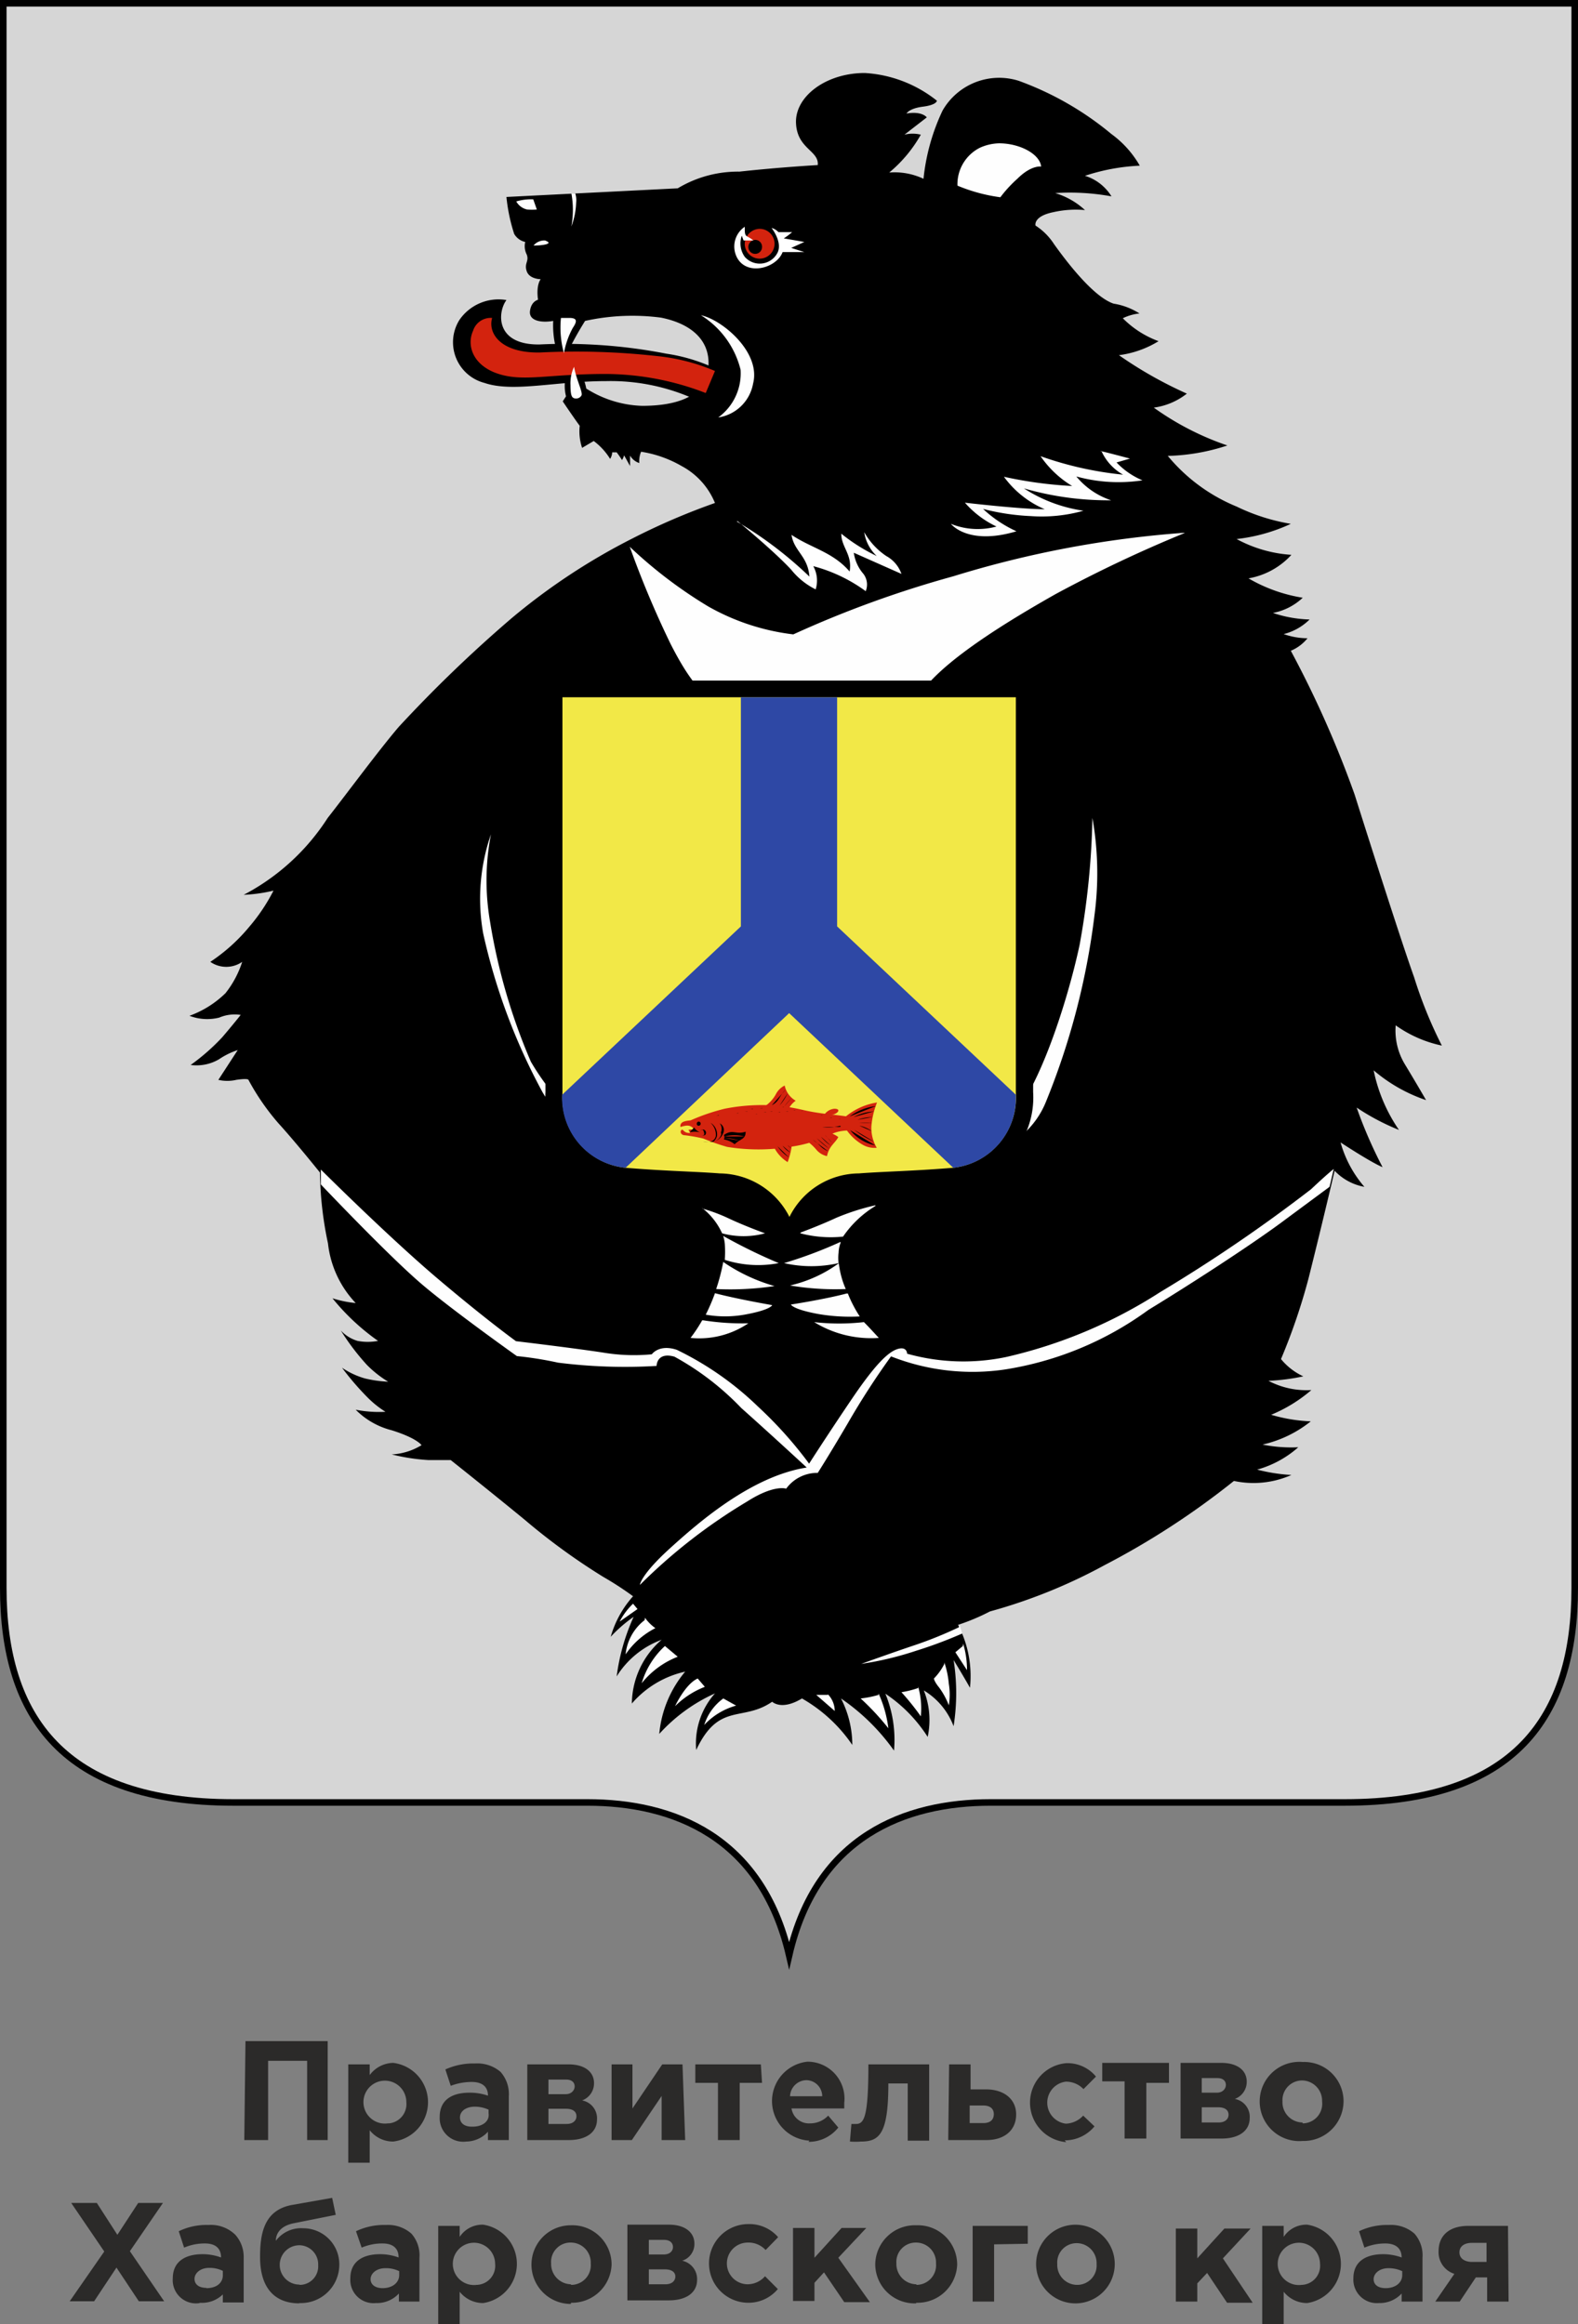 <?xml version="1.0" encoding="UTF-8"?> <svg xmlns="http://www.w3.org/2000/svg" id="Слой_1" data-name="Слой 1" viewBox="0 0 52.97 78"><rect x="0" y="0" width="52.97" height="78" fill="#808080" stroke="none"/><defs><style>.cls-1{fill:#d6d6d6;}.cls-2,.cls-8{fill:none;stroke:#000;stroke-miterlimit:22.93;}.cls-2{stroke-width:0.22px;}.cls-3{fill:#2b2a29;}.cls-4{fill:#d3230e;}.cls-5{fill:#fefefe;}.cls-6{fill:#fff;}.cls-7{fill-rule:evenodd;}.cls-8{stroke-width:1.12px;}.cls-9{fill:#f2e847;}.cls-10{fill:#2e48a5;}</style></defs><path class="cls-1" d="M52.86.11V53.29c0,4.34-2,7.2-7.72,7.2H33.25c-2.86,0-5.84,1.13-6.76,5.13-.93-4-3.91-5.13-6.77-5.13H7.83c-5.69,0-7.72-2.86-7.72-7.2V.11Z"></path><path class="cls-2" d="M52.86.11V53.29c0,4.34-2,7.2-7.72,7.2H33.25c-2.86,0-5.84,1.13-6.76,5.13-.93-4-3.91-5.13-6.77-5.13H7.83c-5.69,0-7.72-2.86-7.72-7.2V.11Z"></path><path d="M19,13.3a1.42,1.42,0,0,1,.24-1.2,2.14,2.14,0,0,1,.44.94,3.7,3.7,0,0,0,1.87.58c1.13,0,2.1-.29,2.22-1.21s-.49-1.53-1.58-1.75a7.38,7.38,0,0,0-2.55.11,11.38,11.38,0,0,0-.78,1.47,3.11,3.11,0,0,1-.29-1.47c-.4.07-.82,0-.78-.33s.27-.38.27-.38c-.07-.51.09-.69.09-.69s-.38,0-.47-.27.09-.33,0-.56a.62.62,0,0,1-.05-.42.57.57,0,0,1-.37-.27A5.86,5.86,0,0,1,17,6.61l5.75-.29a3.92,3.92,0,0,1,2.07-.56c1.37-.15,2.63-.22,2.63-.22.05-.49-.7-.54-.73-1.42s1-1.67,2.31-1.67a4.28,4.28,0,0,1,2.42.93s0,.14-.47.2-.55.23-.55.23c.53-.09.68.13.68.13l-.75.58a1.12,1.12,0,0,1,.55,0,4.55,4.55,0,0,1-1.06,1.27A2.28,2.28,0,0,1,31,6a7,7,0,0,1,.64-2.29,2.19,2.19,0,0,1,2.55-1A10.42,10.42,0,0,1,37.31,4.5a3.41,3.41,0,0,1,.95,1.06,6.81,6.81,0,0,0-1.84.34,1.6,1.6,0,0,1,.89.69,7.77,7.77,0,0,0-1.89-.11,2.55,2.55,0,0,1,1,.57,3.41,3.41,0,0,0-1.06.07c-.69.14-.6.45-.6.45a2.08,2.08,0,0,1,.62.62c.35.49,1.29,1.76,2,2a2.27,2.27,0,0,1,.87.33,1.68,1.68,0,0,0-.56.16,3.27,3.27,0,0,0,1.2.77,3.34,3.34,0,0,1-1.33.47,13.81,13.81,0,0,0,2.28,1.29,2.28,2.28,0,0,1-1.11.47,9.47,9.47,0,0,0,2.47,1.27,6.87,6.87,0,0,1-2,.35A5.9,5.9,0,0,0,41.51,17a6.66,6.66,0,0,0,1.82.58,5.84,5.84,0,0,1-1.82.51,4.45,4.45,0,0,0,1.84.53,2.54,2.54,0,0,1-1.44.79,5.25,5.25,0,0,0,1.82.65,2,2,0,0,1-1,.51,4.18,4.18,0,0,0,1.23.22,1.89,1.89,0,0,1-.87.49,2.45,2.45,0,0,0,.8.14,1.43,1.43,0,0,1-.56.42,35.14,35.14,0,0,1,2.14,4.82c.55,1.74,1.59,5,2,6.14a14.69,14.69,0,0,0,.93,2.29,4.14,4.14,0,0,1-1.55-.68,2.19,2.19,0,0,0,.31,1.31c.4.66.71,1.2.71,1.2a5.32,5.32,0,0,1-1.76-1,5.45,5.45,0,0,0,.85,2,7.68,7.68,0,0,1-1.42-.75,15.31,15.31,0,0,0,.87,2C46,39,45,38.34,45,38.34a3.86,3.86,0,0,0,.8,1.49,1.82,1.82,0,0,1-1-.54s-.41,1.76-.88,3.63A20.29,20.29,0,0,1,43,45.61a2.1,2.1,0,0,0,.75.58,7,7,0,0,1-1.17.15,2.73,2.73,0,0,0,1.44.31,5,5,0,0,1-1.35.83A5.44,5.44,0,0,0,44,47.7a4,4,0,0,1-1.62.78,4.93,4.93,0,0,0,1.2.09,3.48,3.48,0,0,1-1.38.75,5.89,5.89,0,0,0,1.15.18,3.14,3.14,0,0,1-1.93.2,26.5,26.5,0,0,1-4.35,2.83,17.93,17.93,0,0,1-3.84,1.55,7.16,7.16,0,0,1-1.07.45,3.72,3.72,0,0,1,.4,2.11c-.29-.51-.55-.93-.55-.93a7.08,7.08,0,0,1,0,2.22,2.39,2.39,0,0,0-1-1.2,2.69,2.69,0,0,1,.13,1.56,4.94,4.94,0,0,0-1.42-1.45,4.07,4.07,0,0,1,.29,1.91A7.05,7.05,0,0,0,28.23,57a3.41,3.41,0,0,1,.38,1.56A5.09,5.09,0,0,0,26.92,57c-.69.42-1,.11-1,.11-1,.69-1.79,0-2.55,1.62A2.53,2.53,0,0,1,24,56.83a5.65,5.65,0,0,0-1.87,1.36A3.78,3.78,0,0,1,23,56.1a3.3,3.3,0,0,0-1.79,1.07,2.86,2.86,0,0,1,1-2.14,3,3,0,0,0-1.51,1.23,7,7,0,0,1,.57-2,4.76,4.76,0,0,0-.77.67,3.46,3.46,0,0,1,.75-1.36,10.86,10.86,0,0,0-1-.65A21.46,21.46,0,0,1,17.61,51C16.39,50,15.13,49,15.13,49s-.15,0-.74,0a6.63,6.63,0,0,1-1.24-.19,2.13,2.13,0,0,0,1-.31s-.14-.23-1-.5a2.6,2.6,0,0,1-1.21-.69,4.11,4.11,0,0,0,1,.07,3.35,3.35,0,0,1-.6-.48,9.29,9.29,0,0,1-.86-1,2.68,2.68,0,0,0,.77.36,4.07,4.07,0,0,0,.78.11,3.69,3.69,0,0,1-.71-.56,7.85,7.85,0,0,1-.88-1.16A1.25,1.25,0,0,0,12,45a1.82,1.82,0,0,0,.69,0,7.58,7.58,0,0,1-1.53-1.43,3.68,3.68,0,0,0,.78.16,3.45,3.45,0,0,1-.93-2,12.1,12.1,0,0,1-.27-2.38s-.8-1-1.4-1.66a7.93,7.93,0,0,1-1-1.45s0-.06-.41,0a1.33,1.33,0,0,1-.6,0l.65-1a2.5,2.5,0,0,0-.63.31,1.49,1.49,0,0,1-.95.19,7.07,7.07,0,0,0,1.06-.93c.36-.42.62-.75.62-.75a1.32,1.32,0,0,0-.72.09,1.66,1.66,0,0,1-1-.06,3.36,3.36,0,0,0,1.21-.76,3.32,3.32,0,0,0,.56-1.05.94.94,0,0,1-1.07,0,6,6,0,0,0,1.31-1.18,6.13,6.13,0,0,0,.81-1.21,5.23,5.23,0,0,1-1,.14A7.46,7.46,0,0,0,11,27.45c.66-.84,1.69-2.24,2.38-3.05a45.08,45.08,0,0,1,3.79-3.65,21.21,21.21,0,0,1,4.08-2.69A22.46,22.46,0,0,1,24,16.88a2.46,2.46,0,0,0-1.12-1.24,3.91,3.91,0,0,0-1.36-.48.82.82,0,0,0-.06.38.56.56,0,0,1-.31-.25l0,.35-.2-.36a.65.65,0,0,1-.07.16c-.08-.13-.18-.26-.18-.26l-.15,0a.43.43,0,0,1-.07.22,2.16,2.16,0,0,0-.55-.6l-.39.23a1.73,1.73,0,0,1-.08-.74c-.18-.24-.57-.82-.57-.82Z"></path><path class="cls-3" d="M49.42,75.91c-.26,0-.43-.12-.43-.32s.16-.32.42-.32h.49v.64Zm1.2-1.21H49.29c-.66,0-1,.34-1,.85a.76.76,0,0,0,.53.76l-.64.93H49l.54-.81h.38v.81h.72Zm-4.11,2.09c-.24,0-.4-.11-.4-.3s.19-.37.5-.37a1.08,1.08,0,0,1,.46.1v.13C47.07,76.61,46.84,76.79,46.51,76.79Zm-.22.5a1,1,0,0,0,.76-.32v.27h.7V75.77a1.1,1.1,0,0,0-.27-.81,1.19,1.19,0,0,0-.86-.29,2.17,2.17,0,0,0-1,.21l.18.55a1.82,1.82,0,0,1,.7-.14c.36,0,.55.17.55.47v0a1.86,1.86,0,0,0-.62-.11c-.6,0-1,.26-1,.81A.79.79,0,0,0,46.29,77.29Zm-2.6-.61a.71.71,0,1,1,.62-.71A.64.64,0,0,1,43.69,76.68ZM42.37,78h.72V76.91a1,1,0,0,0,.79.38,1.33,1.33,0,0,0,0-2.63.91.91,0,0,0-.79.41V74.7h-.72Zm-2.9-.76h.72v-.61l.33-.35.67,1h.86l-1-1.49.93-1H41.1l-.91,1v-1h-.72Zm-3.32-.56a.67.67,0,0,1-.66-.7.65.65,0,0,1,.66-.7.67.67,0,0,1,.66.7A.65.65,0,0,1,36.15,76.68Zm0,.62A1.32,1.32,0,1,0,34.78,76,1.32,1.32,0,0,0,36.15,77.3Zm-1.65-2V74.7H32.65v2.54h.72V75.32Zm-3.74,1.36a.68.68,0,0,1-.67-.7.65.65,0,0,1,.66-.7.67.67,0,0,1,.67.7A.66.66,0,0,1,30.76,76.68Zm0,.62A1.33,1.33,0,0,0,32.13,76a1.32,1.32,0,0,0-1.37-1.32A1.33,1.33,0,0,0,29.38,76,1.32,1.32,0,0,0,30.75,77.3Zm-4.14-.06h.72v-.61l.32-.35.68,1h.86l-1.06-1.49.94-1h-.83l-.91,1v-1h-.72Zm-1.51.06a1.28,1.28,0,0,0,1-.46l-.43-.43a.78.78,0,0,1-.58.27.7.7,0,0,1,0-1.4.78.78,0,0,1,.6.25l.42-.43a1.27,1.27,0,0,0-1-.44,1.32,1.32,0,1,0,0,2.64Zm-3.33-.62v-.5h.54c.25,0,.35.11.35.24s-.1.26-.33.26Zm0-1v-.49h.51c.21,0,.3.11.3.24s-.1.25-.31.25Zm-.72-1v2.54h1.39c.59,0,.95-.26.95-.69a.63.63,0,0,0-.5-.64.59.59,0,0,0,.41-.57c0-.4-.34-.64-.85-.64Zm-1.89,2a.68.68,0,0,1-.67-.7.65.65,0,0,1,.66-.7.67.67,0,0,1,.67.7A.66.66,0,0,1,19.16,76.68Zm0,.62A1.33,1.33,0,0,0,20.53,76a1.32,1.32,0,0,0-1.37-1.32,1.32,1.32,0,1,0,0,2.64ZM16,76.68a.71.71,0,1,1,.62-.71A.64.64,0,0,1,16,76.68ZM14.71,78h.72V76.91a1,1,0,0,0,.79.38,1.33,1.33,0,0,0,0-2.63.91.91,0,0,0-.79.41V74.7h-.72Zm-1.87-1.21c-.23,0-.4-.11-.4-.3s.19-.37.5-.37a1,1,0,0,1,.46.1v.13C13.4,76.61,13.17,76.79,12.84,76.79Zm-.22.5a1,1,0,0,0,.77-.32v.27h.69V75.77a1.1,1.1,0,0,0-.27-.81,1.19,1.19,0,0,0-.86-.29,2.17,2.17,0,0,0-1,.21l.19.55a1.75,1.75,0,0,1,.7-.14c.36,0,.54.17.54.47v0a1.81,1.81,0,0,0-.62-.11c-.6,0-1,.26-1,.81A.78.78,0,0,0,12.62,77.29Zm-2.57,0A1.29,1.29,0,0,0,11.39,76a1.21,1.21,0,0,0-1.21-1.22,1.06,1.06,0,0,0-.92.42c0-.24.15-.5.61-.59l1.4-.28-.12-.57L9.79,74c-.95.18-1.06,1-1.06,1.75C8.73,76.76,9.2,77.3,10.05,77.3Zm0-.62a.66.66,0,0,1,0-1.32.64.64,0,0,1,.63.67A.62.62,0,0,1,10.06,76.68Zm-3.13.11c-.23,0-.39-.11-.39-.3s.19-.37.49-.37a1,1,0,0,1,.46.1v.13C7.49,76.61,7.27,76.79,6.93,76.79Zm-.22.5A1,1,0,0,0,7.48,77v.27h.7V75.77A1.11,1.11,0,0,0,7.9,75,1.17,1.17,0,0,0,7,74.67a2.13,2.13,0,0,0-1,.21l.18.55a1.75,1.75,0,0,1,.7-.14c.36,0,.54.17.54.47v0a1.81,1.81,0,0,0-.62-.11c-.6,0-1,.26-1,.81A.78.78,0,0,0,6.71,77.29Zm-4.36-.05h.82l.75-1.13.75,1.13h.85L4.36,75.55l1.11-1.62H4.64L3.94,75l-.69-1.07H2.39L3.5,75.56Zm41.38-6a.68.68,0,0,1-.67-.71.66.66,0,0,1,.66-.7.68.68,0,0,1,.67.7A.66.66,0,0,1,43.73,71.26Zm0,.62a1.34,1.34,0,0,0,1.38-1.33,1.32,1.32,0,0,0-1.37-1.32,1.33,1.33,0,1,0,0,2.65Zm-3.38-.62v-.51h.55c.25,0,.35.11.35.25s-.11.26-.33.26Zm0-1v-.49h.52c.21,0,.29.11.29.23s-.1.26-.3.26Zm-.71-1v2.54H41c.59,0,.95-.26.95-.69a.61.61,0,0,0-.5-.64.61.61,0,0,0,.4-.58c0-.39-.33-.63-.85-.63Zm-.39,0H37v.62h.75v1.92h.73V69.9h.76Zm-3.5,2.6a1.29,1.29,0,0,0,1-.47L36.36,71a.83.83,0,0,1-.58.27.71.71,0,0,1,0-1.41.81.81,0,0,1,.59.25l.42-.42a1.24,1.24,0,0,0-1-.45,1.33,1.33,0,0,0,0,2.65ZM33,70.66c.24,0,.36.11.36.29s-.11.3-.35.3h-.46v-.59Zm-1.17,1.16h1.28c.61,0,1-.33,1-.86s-.43-.84-1-.84h-.53v-.84h-.72Zm-2.68-2.54c0,1.8-.15,2-.42,2l-.15,0-.05.59a2.33,2.33,0,0,0,.37,0c.63,0,.92-.27.92-1.95h.65v1.92h.72V69.28Zm-2.63,1.07a.56.56,0,0,1,.55-.54.54.54,0,0,1,.53.54Zm.62,1.53a1.27,1.27,0,0,0,1-.48L27.8,71a.83.83,0,0,1-.61.26.59.59,0,0,1-.62-.5h1.77c0-.07,0-.13,0-.19a1.24,1.24,0,0,0-1.24-1.38,1.33,1.33,0,0,0,.07,2.65Zm-1.6-2.6H23.34v.62h.76v1.92h.73V69.9h.75Zm-2.63,0h-.68l-1,1.48V69.28h-.7v2.54h.68l1-1.48v1.48H23Zm-4.5,2v-.51H19c.25,0,.35.11.35.25s-.11.26-.33.26Zm0-1v-.49H19c.21,0,.29.11.29.23s-.1.26-.3.26Zm-.71-1v2.54h1.39c.59,0,.95-.26.95-.69a.61.61,0,0,0-.5-.64.61.61,0,0,0,.4-.58c0-.39-.33-.63-.85-.63Zm-1.87,2.09c-.23,0-.39-.11-.39-.31s.19-.36.5-.36a1.11,1.11,0,0,1,.46.1v.12C16.44,71.18,16.21,71.37,15.87,71.37Zm-.22.5a1,1,0,0,0,.77-.33v.28h.7V70.35a1.12,1.12,0,0,0-.28-.82,1.2,1.2,0,0,0-.85-.28,2.28,2.28,0,0,0-1,.2l.18.55a2,2,0,0,1,.7-.13c.36,0,.55.16.55.46v0a1.87,1.87,0,0,0-.62-.1c-.61,0-1,.26-1,.81A.79.79,0,0,0,15.65,71.87Zm-2.59-.61a.72.72,0,1,1,.62-.71A.65.65,0,0,1,13.06,71.26Zm-1.33,1.32h.72V71.49a1,1,0,0,0,.79.38,1.33,1.33,0,0,0,0-2.64,1,1,0,0,0-.79.41v-.36h-.72Zm-3.49-.76H9V69.16h1.31v2.66H11V68.5H8.24Z"></path><path d="M17,10.07c-.31.42-.37,1.51,1.11,1.49a17.85,17.85,0,0,1,4.26.31,5.81,5.81,0,0,1,1.73.54l-.75,1a6.84,6.84,0,0,0-3-.62c-1.71,0-3.12.39-4.09.06a1.41,1.41,0,0,1-.84-2.11A1.59,1.59,0,0,1,17,10.07Z"></path><path class="cls-4" d="M18.12,11.83a24.61,24.61,0,0,1,3.94.12,6.66,6.66,0,0,1,1.94.5l-.31.74a9.41,9.41,0,0,0-3.36-.64c-1.91,0-2.74.27-3.59,0s-1.09-.94-.86-1.45a.62.62,0,0,1,.64-.43C16.37,11.19,16.81,11.85,18.12,11.83Z"></path><path class="cls-5" d="M24.28,57a1.74,1.74,0,0,0-.64.89,2.29,2.29,0,0,1,1.07-.65Zm3.51-.12-.39,0,.62.54A.81.81,0,0,0,27.79,56.86Zm1.7,0a3.37,3.37,0,0,1-.6.12,8.63,8.63,0,0,1,.93,1A4,4,0,0,0,29.49,56.83Zm1.33-.23a3.28,3.28,0,0,1-.56.14,8.78,8.78,0,0,1,.65.81A2.68,2.68,0,0,0,30.82,56.6Zm-7.4-.32c-.42.19-.76.93-.76.93a2.89,2.89,0,0,1,1-.65Zm8.28-.49a1.92,1.92,0,0,1-.35.49s0,.09.18.31a2.55,2.55,0,0,1,.32.59,2.23,2.23,0,0,0,0-.72A3.1,3.1,0,0,0,31.7,55.79Zm-9.38-.6a2.75,2.75,0,0,0-.78,1.25,2.88,2.88,0,0,1,1.21-.89Zm10,0-.25.21.39.6A3,3,0,0,0,32.33,55.16Zm-.13-.63a13.58,13.58,0,0,1-1.48.6c-.75.25-1.8.63-1.8.63a10.93,10.93,0,0,0,1.84-.44,14.73,14.73,0,0,0,1.55-.58A2.12,2.12,0,0,0,32.2,54.53Zm-10.55-.24A1.66,1.66,0,0,0,21,55.52a2.68,2.68,0,0,1,1-.88A1.42,1.42,0,0,1,21.65,54.29Zm-.39-.55a2.3,2.3,0,0,0-.45.6L21.4,54ZM29,44.37a7.42,7.42,0,0,1-1.67,0,3.65,3.65,0,0,0,2.17.53C29.36,44.75,29.19,44.56,29,44.37Zm-5.43-.06a5,5,0,0,1-.39.59,2.94,2.94,0,0,0,1.94-.49A8.38,8.38,0,0,1,23.61,44.31Zm4.85-.9c-.76.2-1.87.37-1.87.37s.05.16.93.32a6.29,6.29,0,0,0,1.38.08A4.32,4.32,0,0,1,28.46,43.41ZM24,43.4a6.51,6.51,0,0,1-.31.72,3.73,3.73,0,0,0,1.3,0c.89-.16.93-.32.93-.32S24.76,43.6,24,43.4Zm4.15-1a4.47,4.47,0,0,1-1.63.74,9,9,0,0,0,1.87.12A3,3,0,0,1,28.16,42.42Zm-3.87-.06a6.62,6.62,0,0,1-.24.92A10,10,0,0,0,26,43.16,5.88,5.88,0,0,1,24.29,42.36Zm3.93-.66a14.8,14.8,0,0,1-1.89.71,4.12,4.12,0,0,0,1.83,0,1.38,1.38,0,0,1,0-.35A1,1,0,0,1,28.22,41.7Zm-3.94-.22a1.27,1.27,0,0,1,.06.28,3.91,3.91,0,0,1,0,.54,3.65,3.65,0,0,0,1.81.11A18.25,18.25,0,0,1,24.28,41.48Zm-.7-.92a2.27,2.27,0,0,1,.67.85,2.76,2.76,0,0,0,1.44,0s-.67-.24-1.24-.51A5.71,5.71,0,0,0,23.58,40.56Zm5.81-.09a7.9,7.9,0,0,0-1.31.42c-.58.27-1.24.51-1.24.51a4,4,0,0,0,1.47.12A3.53,3.53,0,0,1,29.39,40.47ZM10.77,39.25s0,.21,0,.5c.42.44,2.35,2.46,3.38,3.34s3.2,2.42,3.2,2.42a12.11,12.11,0,0,1,1.38.22,17.82,17.82,0,0,0,3.31.11s0-.48.6-.31a9.22,9.22,0,0,1,2.24,1.72c1,.89,2.2,2,2.2,2-1.85.29-3.62,1.83-4.6,2.72s-1,1.22-1,1.22a18.57,18.57,0,0,1,3.6-2.8c.91-.58,1.31-.43,1.31-.43a1.29,1.29,0,0,1,1.06-.53s.36-.56,1-1.65a26,26,0,0,1,1.46-2.26,7.46,7.46,0,0,0,3.82.44,11.06,11.06,0,0,0,4.82-2c1.64-1,3.64-2.31,4.62-3.05l1.46-1.08.14-.6s-.22.17-.76.68a52.27,52.27,0,0,1-5.06,3.45,16.22,16.22,0,0,1-5.17,2.18,7,7,0,0,1-3.33-.11s0-.25-.31-.16-.74.49-1.54,1.67-1.44,2.18-1.44,2.18a13.7,13.7,0,0,0-1.71-1.91,10.45,10.45,0,0,0-2.73-1.91c-.6-.2-.84.15-.84.15a6.27,6.27,0,0,1-1.65-.06c-1.06-.16-2.91-.38-2.91-.38s-1-.72-2.64-2.11S10.77,39.25,10.77,39.25ZM16.48,28a6.61,6.61,0,0,0-.26,3.33,20.41,20.41,0,0,0,2,5.34,17.53,17.53,0,0,0,1.16,1.65l-.49-1.25a8.07,8.07,0,0,1-1.07-1.44,19.89,19.89,0,0,1-1.37-4.7A8.12,8.12,0,0,1,16.48,28Zm20.19-.56a26.35,26.35,0,0,1-.43,4.27c-.41,1.92-1.39,4.94-2.36,5.86s-.72,1.13-.72,1.13A2.91,2.91,0,0,0,35.1,37a24.35,24.35,0,0,0,1.64-6.29A10.68,10.68,0,0,0,36.67,27.45Zm3.09-9.56A34.74,34.74,0,0,0,32,19.34a35.8,35.8,0,0,0-5.37,1.95,7.6,7.6,0,0,1-2.86-.94,15.25,15.25,0,0,1-2.63-2,32.55,32.55,0,0,0,1.37,3.26c.72,1.41.88,1.25,1.2,2l7,0c.47-1.1,2.65-2.5,4.72-3.67A45,45,0,0,1,39.76,17.89Zm-15-.39s1.22,1,1.8,1.63a2.44,2.44,0,0,0,.82.66A1,1,0,0,0,27.3,19a5.25,5.25,0,0,1,1.76.84.59.59,0,0,0-.11-.62,1.38,1.38,0,0,1-.29-.67l1.6.71a1.1,1.1,0,0,0-.51-.6,2.36,2.36,0,0,1-.74-.8,1.37,1.37,0,0,0,.42.8,6,6,0,0,1-1.19-.75c0,.46.38.7.28,1.27-.57-.66-1.28-.78-1.95-1.23.08.55.55.71.6,1.4A13.07,13.07,0,0,0,24.73,17.5Zm12.21-2.36a1.72,1.72,0,0,0,.73.8,11.69,11.69,0,0,1-2.77-.62,3.44,3.44,0,0,0,1.06,1A13.87,13.87,0,0,1,33.7,16a3.28,3.28,0,0,0,1.37,1.09c-.8,0-2.68-.22-2.68-.22a3.25,3.25,0,0,0,1.06.8,2.4,2.4,0,0,1-1.53-.09s.56.74,2.2.25A4.16,4.16,0,0,1,33,17.08a7.73,7.73,0,0,0,1.6.24,5.15,5.15,0,0,0,1.77-.18,5,5,0,0,1-2-.75,10.21,10.21,0,0,0,2.93.4,2.55,2.55,0,0,1-1.17-.8,5.32,5.32,0,0,0,2.22.13,2.56,2.56,0,0,1-.87-.6l.45-.13S37,15.14,36.94,15.14ZM19.27,12.31a1.31,1.31,0,0,0-.12.62c0,.35.05.4.11.43a.21.21,0,0,0,.26-.09C19.57,13.16,19.34,12.73,19.27,12.31Zm-.13-1.64-.31,0a3.2,3.2,0,0,0,.1,1.18,2.78,2.78,0,0,1,.3-.85C19.38,10.78,19.37,10.68,19.14,10.67Zm4.39-.09a3,3,0,0,1,1.33,1.83,1.83,1.83,0,0,1-.75,1.6,1.4,1.4,0,0,0,1.17-1.14C25.55,11.81,24.22,10.72,23.53,10.58ZM18.26,8.07a.47.47,0,0,0-.35.17c.33,0,.65-.06.43-.15A.13.13,0,0,0,18.26,8.07ZM17.9,6.69a1.76,1.76,0,0,0-.57.07.55.55,0,0,0,.36.27,1.66,1.66,0,0,0,.33,0Zm1.41-.2h-.13a3.07,3.07,0,0,1,0,1.11,2.52,2.52,0,0,0,.16-.8A.75.75,0,0,0,19.31,6.49ZM33.54,4.81a1.63,1.63,0,0,0-.65.15,1.37,1.37,0,0,0-.75,1.27,5.65,5.65,0,0,0,1.44.39A4.24,4.24,0,0,1,34.15,6c.47-.47.8-.41.8-.41C34.9,5.16,34.22,4.81,33.54,4.81Z"></path><path class="cls-4" d="M25.35,8.05h0a.23.23,0,0,1,.23.24.23.23,0,1,1-.46,0A.24.24,0,0,1,25.35,8.05Zm.14-.37A.51.51,0,0,0,25,8.2a.5.5,0,1,0,.5-.52h0Z"></path><path class="cls-6" d="M25,7.61a.8.8,0,0,0-.24,1.07c.36.59,1.32.3,1.51-.22H27l-.44-.14L27,8.12,26.31,8a2.27,2.27,0,0,0,.28-.21h-.46a.49.49,0,0,0-.23-.14s.39.49.19.85A.67.67,0,0,1,25,8.62a.78.78,0,0,1-.1-.71l.06.16.33,0a1.19,1.19,0,0,0-.22-.14C25,7.87,25,7.82,25,7.61Z"></path><path class="cls-7" d="M18.87,23.4V36.67A2.37,2.37,0,0,0,21,39.19c1.31.11,2.43.13,3.17.19a2.65,2.65,0,0,1,2.34,1.46,2.62,2.62,0,0,1,2.33-1.46c.74-.06,1.86-.08,3.17-.19a2.37,2.37,0,0,0,2.11-2.52V23.4Z"></path><path class="cls-8" d="M18.87,23.4V36.67A2.37,2.37,0,0,0,21,39.19c1.31.11,2.43.13,3.17.19a2.65,2.65,0,0,1,2.34,1.46,2.62,2.62,0,0,1,2.33-1.46c.74-.06,1.86-.08,3.17-.19a2.37,2.37,0,0,0,2.11-2.52V23.4Z"></path><path class="cls-9" d="M34.1,23.4V36.67A2.37,2.37,0,0,1,32,39.19c-1.31.11-2.43.13-3.17.19a2.62,2.62,0,0,0-2.33,1.46,2.65,2.65,0,0,0-2.34-1.46c-.74-.06-1.86-.08-3.17-.19a2.37,2.37,0,0,1-2.11-2.52V23.4Z"></path><path class="cls-10" d="M24.87,23.4v7.69l-6,5.65A2.35,2.35,0,0,0,21,39.19L26.49,34,32,39.19a2.35,2.35,0,0,0,2.1-2.45l-6-5.65V23.4Z"></path><path class="cls-4" d="M26.58,38.43a2.46,2.46,0,0,1-.14.57,1.21,1.21,0,0,1-.48-.55ZM27.8,38a.92.92,0,0,1,.34.16c-.11.21-.31.3-.38.64a.65.65,0,0,1-.36-.22,1.6,1.6,0,0,0-.32-.29Zm1.64-1a2.72,2.72,0,0,0-.19.81,1.32,1.32,0,0,0,.18.71.81.81,0,0,1-.43-.08,1.66,1.66,0,0,1-.61-.56.5.5,0,0,1,0-.41A2.18,2.18,0,0,1,29.44,37Zm-1.77.41a.45.45,0,0,1,.34-.2c.2,0,.15.12,0,.18A.64.64,0,0,1,27.67,37.42Zm-2-.28a1.18,1.18,0,0,0,.37-.4.66.66,0,0,1,.3-.3.77.77,0,0,0,.37.51.74.74,0,0,0-.25.3C26.4,37.43,25.68,37.14,25.68,37.14Z"></path><path class="cls-4" d="M23.18,37.6a6.82,6.82,0,0,1,1.14-.39,6.39,6.39,0,0,1,2-.08c.68.1.67.17,1.56.27s1,.13,1,.38-.45.07-.9.25a4.51,4.51,0,0,1-1.47.46,6.57,6.57,0,0,1-2.1,0,6.92,6.92,0,0,1-.8-.28A5.48,5.48,0,0,0,23,38.1c-.16,0-.18-.14-.12-.18s.07.12.29.1l-.06-.1a.38.38,0,0,1,.21,0c-.15-.2-.29-.15-.48-.1C22.82,37.64,23,37.62,23.18,37.6Z"></path><path class="cls-7" d="M26.33,37.13Zm0,0a2.77,2.77,0,0,1,.24-.28m-.4.25a1.82,1.82,0,0,0,.27-.41m-.53.4c.26-.13.25-.33.46-.52m2.17,1.36a1.47,1.47,0,0,0,.84.51m-.7-.52a2.91,2.91,0,0,0,.65.39m-.52-.44.47.27m-.43-.36a1,1,0,0,1,.41.18m-.41-.27a2.57,2.57,0,0,1,.41,0m-.47-.11a1.43,1.43,0,0,1,.49-.09m-.63,0a1.69,1.69,0,0,1,.68-.19m-.81.17a1.82,1.82,0,0,1,.88-.35m-1.33,1.08-.17-.17m-.08,0,.19.22m-.08.09c-.1-.08-.14-.16-.24-.25m-.13.06a1.47,1.47,0,0,0,.32.29m-.06.1a2.49,2.49,0,0,1-.4-.34m-.14.05c.21.12.26.28.51.38m-1.35-.2a.37.37,0,0,0,.11.1m-.28-.08a.77.77,0,0,0,.26.23m-.43-.21a1.38,1.38,0,0,0,.38.37m-2.17-.65a2,2,0,0,1,.52.09m-.51-.14a1.39,1.39,0,0,1,.67,0m-.69-.05c.3-.21.39,0,.73-.11,0,.26-.17.23-.37.42a.77.77,0,0,0-.36-.16.17.17,0,0,0,0-.15Zm-1-.25a.41.41,0,0,0,.2.16.79.79,0,0,0-.35,0"></path><path d="M23.63,38a.11.11,0,0,1,0,.09.08.08,0,0,1-.08,0l0,0a.12.12,0,0,0,.12,0,.11.11,0,0,0,0-.15.11.11,0,0,0-.16,0C23.6,37.88,23.61,37.93,23.63,38Zm4.58-.18c-.17,0-.61,0-.61,0A1.54,1.54,0,0,0,28.21,37.78Zm-4,.25a.34.34,0,0,1-.26.24.34.34,0,0,0,.12-.2.46.46,0,0,0-.22-.43.55.55,0,0,1,.18.43.24.24,0,0,1-.22.21.56.56,0,0,1-.21,0l0,0a1.06,1.06,0,0,0,.23,0,.44.44,0,0,0,.44-.28.25.25,0,0,0-.11-.34A.3.3,0,0,1,24.2,38Z"></path><path d="M23.52,37.71h0a.07.07,0,0,1-.07.07.06.06,0,0,1-.06-.07.07.07,0,0,1,.06-.07A.07.07,0,0,1,23.52,37.71Z"></path><path d="M24.13,37.44s0,0-.08,0-.07,0-.07,0,0,0,.07,0S24.13,37.41,24.13,37.44Z"></path><path d="M24.33,37.32s0,0-.08,0-.07,0-.07,0,0,0,.07,0,.08,0,.08,0Z"></path><path d="M24.55,37.39s0,0-.07,0-.08,0-.08,0,0,0,.08,0,.07,0,.07,0Z"></path><path d="M24.78,37.36s0,0-.07,0-.08,0-.08,0,0,0,.08,0S24.78,37.33,24.78,37.36Z"></path><path d="M24.87,37.25s0,0-.08,0-.07,0-.07,0,0,0,.07,0,.08,0,.08,0Z"></path><path d="M25.08,37.31s0,0-.08,0-.07,0-.07,0,0,0,.08,0S25.08,37.29,25.08,37.31Z"></path><path d="M25.27,37.22s0,0-.08,0-.08,0-.08,0,0,0,.08,0S25.27,37.19,25.27,37.22Z"></path><path d="M25.41,37.39s0,0-.08,0-.07,0-.07,0,0,0,.08,0S25.41,37.37,25.41,37.39Z"></path><path d="M25.71,37.32s0,0-.08,0-.07,0-.07,0,0,0,.07,0S25.71,37.3,25.71,37.32Z"></path><path d="M25.59,37.19s0,0-.08,0-.07,0-.07,0,0,0,.07,0S25.59,37.17,25.59,37.19Z"></path><path d="M25.92,37.31s0,0-.08,0-.08,0-.08,0,0,0,.08,0S25.92,37.29,25.92,37.31Z"></path><path d="M26.19,37.33s0,0-.08,0-.07,0-.07,0,0,0,.07,0S26.19,37.31,26.19,37.33Z"></path><path d="M26,37.18s0,0-.08,0-.07,0-.07,0,0,0,.08,0,.07,0,.07,0Z"></path><path d="M26.45,37.31s0,0-.08,0-.08,0-.08,0,0,0,.08,0S26.45,37.29,26.45,37.31Z"></path><path d="M26.69,37.27s0,0-.08,0-.08,0-.08,0,0,0,.08,0S26.69,37.25,26.69,37.27Z"></path><path d="M27,37.43s0,0-.08,0-.08,0-.07,0,0,0,.07,0,.08,0,.08,0Z"></path><path d="M27.32,37.43s0,0-.08,0-.07,0-.07,0,0,0,.07,0,.08,0,.08,0Z"></path><path d="M27.92,37.52s0,0-.08,0-.07,0-.07,0,0,0,.07,0S27.92,37.5,27.92,37.52Z"></path><path d="M28.2,37.55s0,0-.08,0-.07,0-.07,0,0,0,.08,0S28.2,37.53,28.2,37.55Z"></path><path d="M27.6,37.43s0,0-.08,0-.07,0-.07,0,0,0,.07,0S27.6,37.41,27.6,37.43Z"></path><path d="M26.94,37.28s0,0-.08,0-.07,0-.07,0,0,0,.08,0S26.94,37.26,26.94,37.28Z"></path><path d="M26.31,37.16s0,0-.08,0-.08,0-.08,0,0,0,.08,0S26.31,37.14,26.31,37.16Z"></path></svg> 